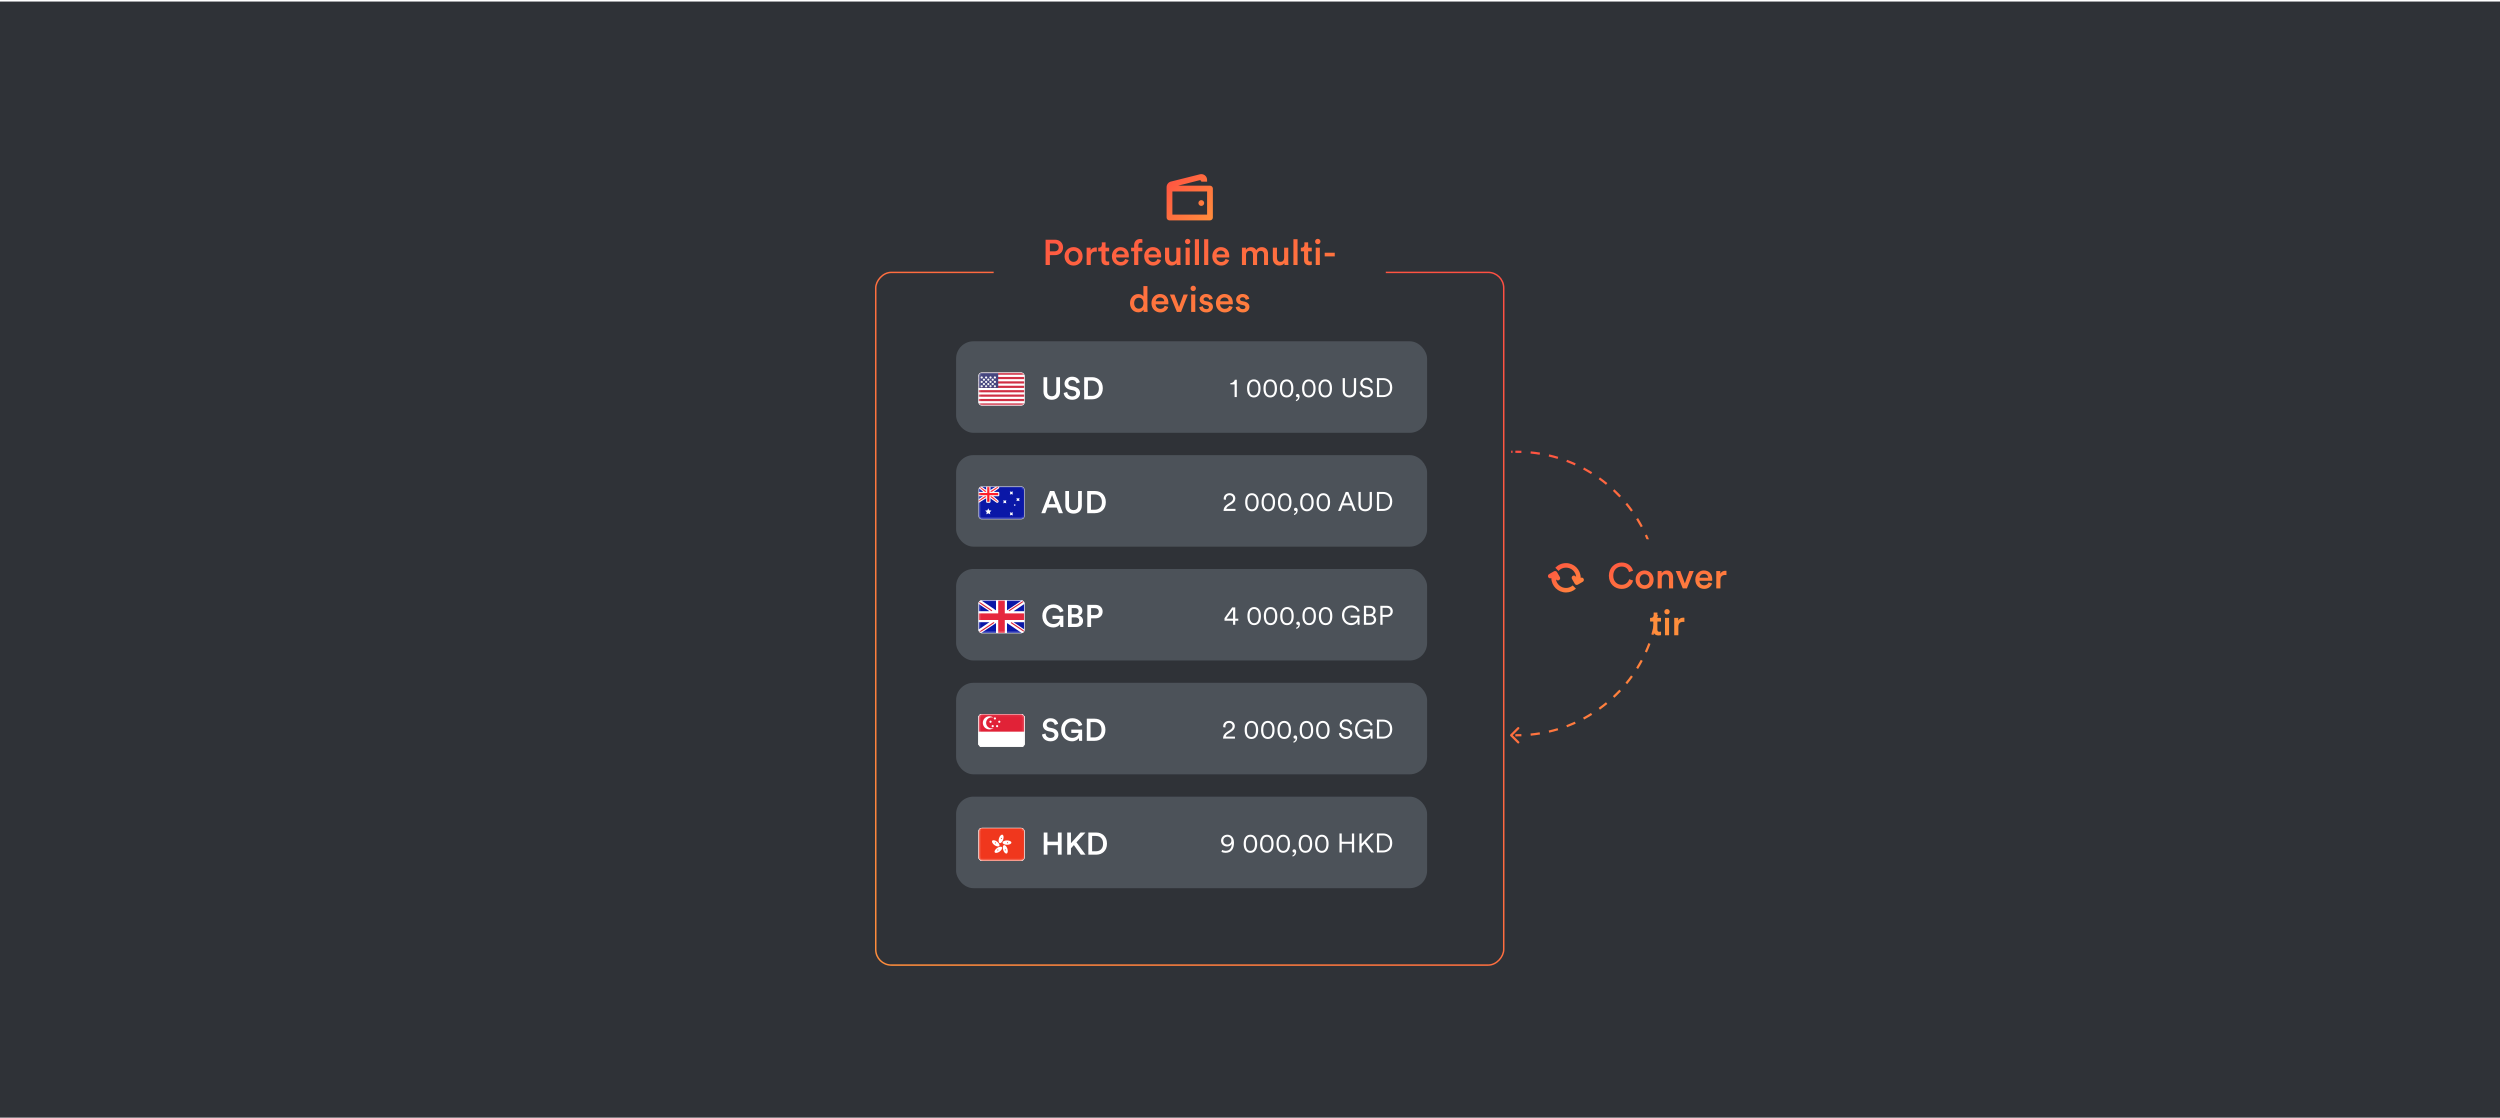 <svg width="1120" height="501" viewBox="0 0 1120 501" fill="none" xmlns="http://www.w3.org/2000/svg">
<rect width="1120" height="500" transform="translate(0 0.696)" fill="#2F3237"/>
<rect x="-0.332" y="0.332" width="281.337" height="310.337" rx="6.964" transform="matrix(-1 0 0 1 673.337 121.696)" stroke="url(#paint0_linear_1_20368)" stroke-width="0.663"/>
<path d="M676.646 329.046C676.451 329.241 676.451 329.558 676.646 329.753L679.828 332.935C680.024 333.13 680.34 333.13 680.536 332.935C680.731 332.74 680.731 332.423 680.536 332.228L677.707 329.399L680.536 326.571C680.731 326.376 680.731 326.059 680.536 325.864C680.34 325.669 680.024 325.669 679.828 325.864L676.646 329.046ZM677 202.399V202.899H677.625V202.399V201.899H677V202.399ZM678.875 202.399V202.899H679.5V202.399V201.899H678.875V202.399ZM679.5 202.399V202.899C680.191 202.899 680.88 202.911 681.566 202.933L681.582 202.433L681.598 201.933C680.902 201.911 680.202 201.899 679.5 201.899V202.399ZM685.726 202.701L685.678 203.199C687.055 203.332 688.418 203.511 689.768 203.732L689.848 203.238L689.929 202.745C688.559 202.52 687.173 202.339 685.775 202.203L685.726 202.701ZM693.926 204.045L693.813 204.532C695.157 204.845 696.485 205.2 697.794 205.597L697.939 205.118L698.084 204.64C696.754 204.236 695.405 203.875 694.039 203.558L693.926 204.045ZM701.875 206.454L701.698 206.922C702.989 207.407 704.259 207.934 705.507 208.501L705.714 208.046L705.921 207.59C704.652 207.015 703.362 206.479 702.051 205.986L701.875 206.454ZM709.439 209.886L709.203 210.327C710.417 210.977 711.607 211.666 712.772 212.392L713.036 211.967L713.301 211.543C712.117 210.806 710.908 210.106 709.675 209.445L709.439 209.886ZM716.49 214.279L716.198 214.686C717.316 215.488 718.406 216.326 719.467 217.198L719.785 216.811L720.102 216.425C719.024 215.539 717.917 214.688 716.781 213.873L716.49 214.279ZM722.908 219.553L722.566 219.918C723.569 220.858 724.542 221.83 725.482 222.833L725.847 222.491L726.212 222.149C725.257 221.13 724.269 220.143 723.25 219.188L722.908 219.553ZM728.588 225.615L728.202 225.932C729.074 226.994 729.912 228.084 730.714 229.201L731.12 228.91L731.526 228.618C730.711 227.483 729.86 226.375 728.974 225.297L728.588 225.615ZM733.432 232.363L733.008 232.628C733.733 233.792 734.422 234.983 735.073 236.197L735.513 235.96L735.954 235.724C735.293 234.491 734.594 233.282 733.856 232.099L733.432 232.363ZM737.354 239.686L736.898 239.892C737.465 241.141 737.992 242.411 738.478 243.701L738.946 243.525L739.414 243.349C738.92 242.038 738.385 240.747 737.809 239.479L737.354 239.686ZM740.281 247.46L739.803 247.605C740.2 248.915 740.555 250.242 740.867 251.587L741.354 251.474L741.841 251.36C741.524 249.995 741.163 248.646 740.76 247.315L740.281 247.46ZM742.161 255.551L741.668 255.632C741.889 256.981 742.067 258.345 742.201 259.721L742.699 259.673L743.196 259.625C743.06 258.226 742.879 256.841 742.654 255.47L742.161 255.551ZM742.967 263.817L742.467 263.833C742.489 264.519 742.5 265.208 742.5 265.899H743H743.5C743.5 265.197 743.489 264.498 743.466 263.801L742.967 263.817ZM743 265.899H742.5C742.5 266.591 742.489 267.28 742.467 267.966L742.967 267.982L743.466 267.998C743.489 267.301 743.5 266.602 743.5 265.899H743ZM742.699 272.126L742.201 272.078C742.067 273.454 741.889 274.818 741.668 276.167L742.161 276.248L742.654 276.329C742.879 274.958 743.06 273.573 743.196 272.174L742.699 272.126ZM741.354 280.325L740.867 280.212C740.555 281.556 740.2 282.884 739.803 284.194L740.281 284.339L740.76 284.484C741.163 283.153 741.524 281.804 741.841 280.439L741.354 280.325ZM738.946 288.274L738.478 288.098C737.992 289.388 737.465 290.658 736.898 291.907L737.354 292.113L737.809 292.32C738.385 291.052 738.92 289.761 739.414 288.45L738.946 288.274ZM735.513 295.838L735.073 295.602C734.422 296.816 733.733 298.007 733.008 299.171L733.432 299.436L733.856 299.7C734.594 298.517 735.293 297.308 735.954 296.075L735.513 295.838ZM731.12 302.889L730.714 302.598C729.912 303.715 729.074 304.805 728.202 305.867L728.588 306.184L728.974 306.501C729.86 305.423 730.711 304.316 731.526 303.181L731.12 302.889ZM725.847 309.308L725.482 308.966C724.542 309.969 723.569 310.941 722.566 311.881L722.908 312.246L723.25 312.611C724.269 311.656 725.257 310.668 726.212 309.649L725.847 309.308ZM719.785 314.988L719.467 314.601C718.406 315.473 717.316 316.311 716.198 317.113L716.49 317.519L716.781 317.926C717.917 317.111 719.024 316.26 720.102 315.374L719.785 314.988ZM713.036 319.831L712.772 319.407C711.607 320.133 710.417 320.822 709.203 321.472L709.439 321.913L709.675 322.354C710.908 321.693 712.117 320.993 713.301 320.256L713.036 319.831ZM705.714 323.753L705.507 323.298C704.259 323.864 702.989 324.392 701.698 324.877L701.875 325.345L702.051 325.813C703.362 325.32 704.652 324.784 705.921 324.209L705.714 323.753ZM697.939 326.681L697.794 326.202C696.485 326.599 695.157 326.954 693.813 327.267L693.926 327.754L694.039 328.241C695.405 327.923 696.754 327.562 698.084 327.159L697.939 326.681ZM689.848 328.56L689.768 328.067C688.418 328.288 687.055 328.466 685.678 328.6L685.727 329.098L685.775 329.596C687.173 329.46 688.559 329.279 689.929 329.054L689.848 328.56ZM681.582 329.366L681.566 328.866C680.88 328.888 680.191 328.899 679.5 328.899V329.399V329.899C680.202 329.899 680.902 329.888 681.598 329.866L681.582 329.366ZM679.5 329.399V328.899H678.875V329.399V329.899H679.5V329.399ZM677.625 329.399V328.899H677V329.399V329.899H677.625V329.399Z" fill="url(#paint1_linear_1_20368)"/>
<rect width="95" height="34" transform="translate(685.919 241.591)" fill="#2F3237"/>
<path d="M726.5 263.831C723.444 263.831 720.772 261.623 720.772 257.927C720.772 254.231 723.54 252.007 726.484 252.007C729.364 252.007 731.076 253.703 731.588 255.687L729.78 256.295C729.444 254.919 728.388 253.815 726.484 253.815C724.612 253.815 722.74 255.175 722.74 257.927C722.74 260.583 724.564 261.991 726.5 261.991C728.404 261.991 729.492 260.775 729.876 259.495L731.636 260.071C731.124 261.991 729.396 263.831 726.5 263.831ZM736.771 262.167C737.923 262.167 738.947 261.319 738.947 259.687C738.947 258.071 737.923 257.239 736.771 257.239C735.635 257.239 734.595 258.071 734.595 259.687C734.595 261.303 735.635 262.167 736.771 262.167ZM736.771 255.559C739.107 255.559 740.819 257.303 740.819 259.687C740.819 262.087 739.107 263.831 736.771 263.831C734.451 263.831 732.739 262.087 732.739 259.687C732.739 257.303 734.451 255.559 736.771 255.559ZM744.482 259.095V263.591H742.626V255.799H744.434V256.839C744.946 255.943 745.874 255.575 746.738 255.575C748.642 255.575 749.554 256.951 749.554 258.663V263.591H747.698V258.983C747.698 258.023 747.266 257.255 746.098 257.255C745.042 257.255 744.482 258.071 744.482 259.095ZM758.794 255.799L755.738 263.591H753.882L750.714 255.799H752.762L754.826 261.367L756.842 255.799H758.794ZM761.393 258.839H765.217C765.185 257.927 764.577 257.111 763.297 257.111C762.129 257.111 761.457 258.007 761.393 258.839ZM765.425 260.871L766.993 261.367C766.577 262.727 765.345 263.831 763.473 263.831C761.361 263.831 759.489 262.295 759.489 259.655C759.489 257.191 761.313 255.559 763.281 255.559C765.681 255.559 767.089 257.143 767.089 259.607C767.089 259.911 767.057 260.167 767.041 260.199H761.345C761.393 261.383 762.321 262.231 763.473 262.231C764.593 262.231 765.169 261.639 765.425 260.871ZM773.452 255.751V257.639C773.244 257.607 773.036 257.591 772.844 257.591C771.404 257.591 770.748 258.423 770.748 259.879V263.591H768.892V255.799H770.7V257.047C771.068 256.199 771.932 255.703 772.956 255.703C773.18 255.703 773.372 255.735 773.452 255.751ZM742.512 274.415V276.799H744.128V278.447H742.512V282.063C742.512 282.751 742.816 283.039 743.504 283.039C743.76 283.039 744.064 282.991 744.144 282.975V284.511C744.032 284.559 743.68 284.687 743.008 284.687C741.568 284.687 740.672 283.823 740.672 282.367V278.447H739.232V276.799H739.632C740.464 276.799 740.832 276.271 740.832 275.583V274.415H742.512ZM747.747 284.591H745.907V276.799H747.747V284.591ZM745.619 274.063C745.619 273.391 746.163 272.847 746.819 272.847C747.491 272.847 748.035 273.391 748.035 274.063C748.035 274.735 747.491 275.263 746.819 275.263C746.163 275.263 745.619 274.735 745.619 274.063ZM754.608 276.751V278.639C754.4 278.607 754.192 278.591 754 278.591C752.56 278.591 751.904 279.423 751.904 280.879V284.591H750.048V276.799H751.856V278.047C752.224 277.199 753.088 276.703 754.112 276.703C754.336 276.703 754.528 276.735 754.608 276.751Z" fill="url(#paint2_linear_1_20368)"/>
<path fill-rule="evenodd" clip-rule="evenodd" d="M708.151 258.854C708.62 258.639 709.184 258.813 709.447 259.269C709.727 259.753 709.561 260.372 709.077 260.651L706.886 261.916C706.401 262.196 705.782 262.03 705.503 261.546L704.238 259.355C703.958 258.87 704.124 258.251 704.608 257.972C705.092 257.692 705.711 257.858 705.991 258.342L706.117 258.562C705.969 256.18 703.991 254.294 701.571 254.294C700.238 254.294 699.039 254.866 698.206 255.779L696.773 254.347C697.974 253.068 699.679 252.269 701.571 252.269C705.205 252.269 708.151 255.215 708.151 258.848C708.151 258.85 708.151 258.852 708.151 258.854ZM694.993 258.965L694.993 258.966C694.508 259.245 693.889 259.08 693.61 258.595C693.33 258.111 693.496 257.492 693.98 257.213L696.172 255.948C696.656 255.668 697.275 255.834 697.554 256.318L698.82 258.509C699.099 258.994 698.933 259.613 698.449 259.892C697.965 260.172 697.346 260.006 697.067 259.522L697.066 259.521C697.391 261.717 699.284 263.403 701.571 263.403C702.723 263.403 703.774 262.976 704.576 262.272L706.009 263.705C704.839 264.775 703.282 265.427 701.571 265.427C697.977 265.427 695.056 262.545 694.993 258.965Z" fill="url(#paint3_linear_1_20368)"/>
<rect x="428.335" y="152.899" width="211" height="41" rx="7.764" fill="#4C5259"/>
<g clip-path="url(#clip0_1_20368)">
<rect x="438.335" y="166.899" width="20.672" height="14.765" rx="1.477" fill="white"/>
<rect x="438.335" y="166.899" width="20.672" height="14.765" rx="1.477" fill="white"/>
<mask id="mask0_1_20368" style="mask-type:luminance" maskUnits="userSpaceOnUse" x="438" y="166" width="22" height="16">
<rect x="438.335" y="166.899" width="20.672" height="14.765" rx="1.477" fill="white"/>
</mask>
<g mask="url(#mask0_1_20368)">
<path d="M459.006 181.665H438.335V180.681H459.006V181.665ZM459.006 179.696H438.335V178.712H459.006V179.696ZM459.006 177.728H438.335V176.743H459.006V177.728ZM459.006 175.759H438.335V174.774H459.006V175.759ZM459.006 173.79H438.335V172.806H459.006V173.79ZM459.006 171.821H438.335V170.837H459.006V171.821ZM459.006 169.853H438.335V168.868H459.006V169.853ZM459.006 167.884H438.335V166.899H459.006V167.884Z" fill="#D02F44"/>
<rect x="438.335" y="166.899" width="8.859" height="6.891" fill="#46467F"/>
<g filter="url(#filter0_d_1_20368)">
<path d="M439.811 171.821C440.083 171.821 440.303 172.042 440.303 172.314C440.303 172.585 440.083 172.806 439.811 172.806C439.539 172.806 439.319 172.585 439.319 172.314C439.319 172.042 439.539 171.821 439.811 171.821ZM441.78 171.821C442.052 171.821 442.272 172.042 442.272 172.314C442.272 172.585 442.052 172.806 441.78 172.806C441.508 172.806 441.288 172.585 441.288 172.314C441.288 172.042 441.508 171.821 441.78 171.821ZM443.749 171.821C444.02 171.821 444.241 172.042 444.241 172.314C444.241 172.585 444.02 172.806 443.749 172.806C443.477 172.806 443.257 172.585 443.256 172.314C443.256 172.042 443.477 171.821 443.749 171.821ZM445.717 171.821C445.989 171.821 446.21 172.042 446.21 172.314C446.21 172.585 445.989 172.806 445.717 172.806C445.446 172.806 445.225 172.585 445.225 172.314C445.225 172.042 445.446 171.821 445.717 171.821ZM440.796 170.837C441.067 170.837 441.288 171.057 441.288 171.329C441.288 171.601 441.067 171.821 440.796 171.821C440.524 171.821 440.303 171.601 440.303 171.329C440.303 171.057 440.524 170.837 440.796 170.837ZM442.764 170.837C443.036 170.837 443.256 171.057 443.256 171.329C443.256 171.601 443.036 171.821 442.764 171.821C442.492 171.821 442.272 171.601 442.272 171.329C442.272 171.057 442.492 170.837 442.764 170.837ZM444.733 170.837C445.005 170.837 445.225 171.057 445.225 171.329C445.225 171.601 445.005 171.821 444.733 171.821C444.461 171.821 444.241 171.601 444.241 171.329C444.241 171.057 444.461 170.837 444.733 170.837ZM439.811 169.853C440.083 169.853 440.303 170.073 440.303 170.345C440.303 170.617 440.083 170.837 439.811 170.837C439.539 170.837 439.319 170.617 439.319 170.345C439.319 170.073 439.539 169.853 439.811 169.853ZM441.78 169.853C442.052 169.853 442.272 170.073 442.272 170.345C442.272 170.617 442.052 170.837 441.78 170.837C441.508 170.837 441.288 170.617 441.288 170.345C441.288 170.073 441.508 169.853 441.78 169.853ZM443.749 169.853C444.02 169.853 444.241 170.073 444.241 170.345C444.241 170.617 444.02 170.837 443.749 170.837C443.477 170.837 443.257 170.617 443.256 170.345C443.256 170.073 443.477 169.853 443.749 169.853ZM445.717 169.853C445.989 169.853 446.21 170.073 446.21 170.345C446.21 170.617 445.989 170.837 445.717 170.837C445.446 170.837 445.225 170.617 445.225 170.345C445.225 170.073 445.446 169.853 445.717 169.853ZM440.796 168.868C441.067 168.868 441.288 169.089 441.288 169.36C441.288 169.632 441.067 169.853 440.796 169.853C440.524 169.853 440.303 169.632 440.303 169.36C440.303 169.089 440.524 168.868 440.796 168.868ZM442.764 168.868C443.036 168.868 443.256 169.089 443.256 169.36C443.256 169.632 443.036 169.853 442.764 169.853C442.492 169.853 442.272 169.632 442.272 169.36C442.272 169.089 442.492 168.868 442.764 168.868ZM444.733 168.868C445.005 168.868 445.225 169.089 445.225 169.36C445.225 169.632 445.005 169.853 444.733 169.853C444.461 169.853 444.241 169.632 444.241 169.36C444.241 169.089 444.461 168.868 444.733 168.868ZM439.811 167.884C440.083 167.884 440.303 168.104 440.303 168.376C440.303 168.648 440.083 168.868 439.811 168.868C439.539 168.868 439.319 168.648 439.319 168.376C439.319 168.104 439.539 167.884 439.811 167.884ZM441.78 167.884C442.052 167.884 442.272 168.104 442.272 168.376C442.272 168.648 442.052 168.868 441.78 168.868C441.508 168.868 441.288 168.648 441.288 168.376C441.288 168.104 441.508 167.884 441.78 167.884ZM443.749 167.884C444.02 167.884 444.241 168.104 444.241 168.376C444.241 168.648 444.02 168.868 443.749 168.868C443.477 168.868 443.256 168.648 443.256 168.376C443.256 168.104 443.477 167.884 443.749 167.884ZM445.717 167.884C445.989 167.884 446.21 168.104 446.21 168.376C446.21 168.648 445.989 168.868 445.717 168.868C445.446 168.868 445.225 168.648 445.225 168.376C445.225 168.104 445.446 167.884 445.717 167.884Z" fill="url(#paint4_linear_1_20368)"/>
</g>
</g>
</g>
<path d="M471.179 179.109C469.107 179.109 467.483 177.835 467.483 175.441V168.973H469.149V175.343C469.149 176.743 469.919 177.513 471.179 177.513C472.453 177.513 473.209 176.743 473.209 175.343V168.973H474.889V175.441C474.889 177.835 473.265 179.109 471.179 179.109ZM483.756 171.297L482.244 171.773C482.146 171.157 481.628 170.247 480.298 170.247C479.29 170.247 478.59 170.919 478.59 171.675C478.59 172.305 478.982 172.781 479.752 172.949L481.18 173.243C482.93 173.593 483.868 174.699 483.868 176.099C483.868 177.639 482.622 179.109 480.354 179.109C477.834 179.109 476.672 177.485 476.518 176.057L478.086 175.609C478.184 176.645 478.926 177.597 480.354 177.597C481.544 177.597 482.16 176.995 482.16 176.225C482.16 175.581 481.684 175.063 480.83 174.881L479.43 174.587C477.918 174.279 476.91 173.285 476.91 171.801C476.91 170.135 478.436 168.763 480.284 168.763C482.622 168.763 483.532 170.191 483.756 171.297ZM487.39 177.359H489.154C490.876 177.359 492.304 176.253 492.304 173.957C492.304 171.633 490.89 170.513 489.168 170.513H487.39V177.359ZM489.21 178.899H485.71V168.973H489.224C491.926 168.973 494.054 170.765 494.054 173.957C494.054 177.135 491.898 178.899 489.21 178.899Z" fill="white"/>
<path d="M554.085 177.899H553.101V172.223H551.193V171.647C552.273 171.599 553.005 170.963 553.197 170.123H554.085V177.899ZM561.714 177.179C562.29 177.179 562.71 176.963 563.022 176.627C563.538 176.087 563.754 175.187 563.754 174.011C563.754 172.835 563.538 171.935 563.022 171.395C562.71 171.059 562.29 170.843 561.714 170.843C561.138 170.843 560.718 171.059 560.406 171.395C559.89 171.935 559.674 172.835 559.674 174.011C559.674 175.187 559.89 176.087 560.406 176.627C560.718 176.963 561.138 177.179 561.714 177.179ZM561.714 178.067C560.658 178.067 559.902 177.599 559.41 176.879C558.87 176.099 558.69 175.067 558.69 174.011C558.69 172.955 558.87 171.923 559.41 171.143C559.902 170.423 560.658 169.955 561.714 169.955C562.77 169.955 563.526 170.423 564.018 171.143C564.558 171.923 564.738 172.955 564.738 174.011C564.738 175.067 564.558 176.099 564.018 176.879C563.526 177.599 562.77 178.067 561.714 178.067ZM569.061 177.179C569.637 177.179 570.057 176.963 570.369 176.627C570.885 176.087 571.101 175.187 571.101 174.011C571.101 172.835 570.885 171.935 570.369 171.395C570.057 171.059 569.637 170.843 569.061 170.843C568.485 170.843 568.065 171.059 567.753 171.395C567.237 171.935 567.021 172.835 567.021 174.011C567.021 175.187 567.237 176.087 567.753 176.627C568.065 176.963 568.485 177.179 569.061 177.179ZM569.061 178.067C568.005 178.067 567.249 177.599 566.757 176.879C566.217 176.099 566.037 175.067 566.037 174.011C566.037 172.955 566.217 171.923 566.757 171.143C567.249 170.423 568.005 169.955 569.061 169.955C570.117 169.955 570.873 170.423 571.365 171.143C571.905 171.923 572.085 172.955 572.085 174.011C572.085 175.067 571.905 176.099 571.365 176.879C570.873 177.599 570.117 178.067 569.061 178.067ZM576.409 177.179C576.985 177.179 577.405 176.963 577.717 176.627C578.233 176.087 578.449 175.187 578.449 174.011C578.449 172.835 578.233 171.935 577.717 171.395C577.405 171.059 576.985 170.843 576.409 170.843C575.833 170.843 575.413 171.059 575.101 171.395C574.585 171.935 574.369 172.835 574.369 174.011C574.369 175.187 574.585 176.087 575.101 176.627C575.413 176.963 575.833 177.179 576.409 177.179ZM576.409 178.067C575.353 178.067 574.597 177.599 574.105 176.879C573.565 176.099 573.385 175.067 573.385 174.011C573.385 172.955 573.565 171.923 574.105 171.143C574.597 170.423 575.353 169.955 576.409 169.955C577.465 169.955 578.221 170.423 578.713 171.143C579.253 171.923 579.433 172.955 579.433 174.011C579.433 175.067 579.253 176.099 578.713 176.879C578.221 177.599 577.465 178.067 576.409 178.067ZM580.57 177.215C580.57 176.807 580.894 176.471 581.35 176.471C581.806 176.471 582.214 176.831 582.214 177.515C582.214 178.943 581.302 179.615 580.57 179.747V179.183C581.158 179.051 581.53 178.451 581.53 177.887C581.494 177.911 581.398 177.947 581.278 177.947C580.882 177.947 580.57 177.671 580.57 177.215ZM586.358 177.179C586.934 177.179 587.354 176.963 587.666 176.627C588.182 176.087 588.398 175.187 588.398 174.011C588.398 172.835 588.182 171.935 587.666 171.395C587.354 171.059 586.934 170.843 586.358 170.843C585.782 170.843 585.362 171.059 585.05 171.395C584.534 171.935 584.318 172.835 584.318 174.011C584.318 175.187 584.534 176.087 585.05 176.627C585.362 176.963 585.782 177.179 586.358 177.179ZM586.358 178.067C585.302 178.067 584.546 177.599 584.054 176.879C583.514 176.099 583.334 175.067 583.334 174.011C583.334 172.955 583.514 171.923 584.054 171.143C584.546 170.423 585.302 169.955 586.358 169.955C587.414 169.955 588.17 170.423 588.662 171.143C589.202 171.923 589.382 172.955 589.382 174.011C589.382 175.067 589.202 176.099 588.662 176.879C588.17 177.599 587.414 178.067 586.358 178.067ZM593.706 177.179C594.282 177.179 594.702 176.963 595.014 176.627C595.53 176.087 595.746 175.187 595.746 174.011C595.746 172.835 595.53 171.935 595.014 171.395C594.702 171.059 594.282 170.843 593.706 170.843C593.13 170.843 592.71 171.059 592.398 171.395C591.882 171.935 591.666 172.835 591.666 174.011C591.666 175.187 591.882 176.087 592.398 176.627C592.71 176.963 593.13 177.179 593.706 177.179ZM593.706 178.067C592.65 178.067 591.894 177.599 591.402 176.879C590.862 176.099 590.682 175.067 590.682 174.011C590.682 172.955 590.862 171.923 591.402 171.143C591.894 170.423 592.65 169.955 593.706 169.955C594.762 169.955 595.518 170.423 596.01 171.143C596.55 171.923 596.73 172.955 596.73 174.011C596.73 175.067 596.55 176.099 596.01 176.879C595.518 177.599 594.762 178.067 593.706 178.067ZM604.532 178.067C602.804 178.067 601.52 176.999 601.52 175.019V169.391H602.528V174.995C602.528 176.363 603.248 177.143 604.532 177.143C605.816 177.143 606.536 176.363 606.536 174.995V169.391H607.544V175.019C607.544 176.999 606.26 178.067 604.532 178.067ZM615.016 171.323L614.116 171.647C613.984 170.927 613.42 170.135 612.196 170.123C611.212 170.123 610.432 170.771 610.432 171.635C610.432 172.319 610.876 172.811 611.656 172.979L612.904 173.255C614.272 173.555 615.088 174.407 615.088 175.607C615.088 176.915 613.972 178.067 612.196 178.067C610.228 178.067 609.232 176.783 609.076 175.535L610.024 175.235C610.12 176.243 610.852 177.155 612.196 177.155C613.42 177.155 614.08 176.507 614.08 175.691C614.08 174.995 613.6 174.455 612.7 174.251L611.452 173.975C610.276 173.711 609.424 172.943 609.424 171.695C609.424 170.363 610.648 169.223 612.184 169.223C614.02 169.223 614.8 170.339 615.016 171.323ZM617.87 177.011H619.658C621.314 177.011 622.718 175.895 622.718 173.663C622.718 171.419 621.338 170.279 619.682 170.279H617.87V177.011ZM619.658 177.899H616.862V169.391H619.682C621.842 169.391 623.726 170.867 623.726 173.663C623.726 176.447 621.818 177.899 619.658 177.899Z" fill="white"/>
<g clip-path="url(#clip1_1_20368)">
<rect x="428.335" y="203.899" width="211" height="41" rx="7.764" fill="#4C5259"/>
<g clip-path="url(#clip2_1_20368)">
<rect x="438.335" y="217.899" width="20.672" height="14.765" rx="1.477" fill="white"/>
<mask id="mask1_1_20368" style="mask-type:luminance" maskUnits="userSpaceOnUse" x="438" y="217" width="22" height="16">
<rect x="438.335" y="217.899" width="20.672" height="14.765" rx="1.477" fill="white"/>
</mask>
<g mask="url(#mask1_1_20368)">
<rect x="438.335" y="217.899" width="20.672" height="14.765" fill="#0A17A7"/>
<path d="M447.44 218.265C447.44 218.384 447.397 218.498 447.321 218.586L447.234 218.665L443.995 220.979V221.724L447.02 224.316L447.069 224.365C447.286 224.621 447.109 225.036 446.754 225.036C446.69 225.036 446.627 225.021 446.571 224.992L446.516 224.96L443.177 222.575H442.342L438.465 224.999L438.089 225.234V224.171L438.192 224.098L441.534 221.71V220.965L438.174 218.086L437.67 217.653H438.906L438.969 217.699L442.35 220.114H443.185L447.063 217.69L447.44 217.455V218.265Z" fill="#FF2E3B" stroke="white" stroke-width="0.492"/>
<path fill-rule="evenodd" clip-rule="evenodd" d="M438.335 220.36V222.329H441.78V224.79C441.78 225.062 442 225.282 442.272 225.282H443.256C443.528 225.282 443.749 225.062 443.749 224.79V222.329H447.194C447.466 222.329 447.686 222.109 447.686 221.837V220.853C447.686 220.581 447.466 220.36 447.194 220.36H443.749V217.899H441.78V220.36H438.335Z" fill="url(#paint5_linear_1_20368)"/>
<path fill-rule="evenodd" clip-rule="evenodd" d="M438.335 220.853H442.272V220.36V217.899H443.256V220.36V220.853H447.194V221.837H443.256V222.329V224.79H442.272V222.329V221.837H438.335V220.853Z" fill="url(#paint6_linear_1_20368)"/>
<path fill-rule="evenodd" clip-rule="evenodd" d="M442.764 229.958L441.896 230.414L442.062 229.448L441.36 228.763L442.33 228.622L442.764 227.743L443.198 228.622L444.169 228.763L443.466 229.448L443.632 230.414L442.764 229.958Z" fill="white"/>
<path fill-rule="evenodd" clip-rule="evenodd" d="M453.1 230.696L452.404 230.9L452.608 230.204L452.404 229.508L453.1 229.712L453.796 229.508L453.592 230.204L453.796 230.9L453.1 230.696Z" fill="white"/>
<path fill-rule="evenodd" clip-rule="evenodd" d="M453.1 221.345L452.404 221.549L452.608 220.853L452.404 220.156L453.1 220.36L453.796 220.156L453.592 220.853L453.796 221.549L453.1 221.345Z" fill="white"/>
<path fill-rule="evenodd" clip-rule="evenodd" d="M456.053 224.298L455.357 224.502L455.561 223.806L455.357 223.11L456.053 223.313L456.749 223.11L456.545 223.806L456.749 224.502L456.053 224.298Z" fill="white"/>
<path fill-rule="evenodd" clip-rule="evenodd" d="M450.147 225.282L449.451 225.486L449.655 224.79L449.451 224.094L450.147 224.298L450.843 224.094L450.639 224.79L450.843 225.486L450.147 225.282Z" fill="white"/>
<path fill-rule="evenodd" clip-rule="evenodd" d="M454.576 226.513L454.228 226.615L454.33 226.267L454.228 225.919L454.576 226.02L454.924 225.919L454.823 226.267L454.924 226.615L454.576 226.513Z" fill="white"/>
</g>
</g>
<path d="M474.357 229.899L473.419 227.407H469.219L468.295 229.899H466.517L470.381 219.973H472.327L476.191 229.899H474.357ZM471.319 221.793L469.807 225.853H472.831L471.319 221.793ZM480.954 230.109C478.882 230.109 477.258 228.835 477.258 226.441V219.973H478.924V226.343C478.924 227.743 479.694 228.513 480.954 228.513C482.228 228.513 482.984 227.743 482.984 226.343V219.973H484.664V226.441C484.664 228.835 483.04 230.109 480.954 230.109ZM488.743 228.359H490.507C492.229 228.359 493.657 227.253 493.657 224.957C493.657 222.633 492.243 221.513 490.521 221.513H488.743V228.359ZM490.563 229.899H487.063V219.973H490.577C493.279 219.973 495.407 221.765 495.407 224.957C495.407 228.135 493.251 229.899 490.563 229.899Z" fill="white"/>
<path d="M549.233 223.907L548.249 223.787C548.225 223.679 548.213 223.547 548.213 223.439C548.213 222.107 549.185 220.955 550.853 220.955C552.461 220.955 553.421 222.023 553.421 223.307C553.421 224.327 552.845 225.131 551.957 225.695L550.361 226.715C549.893 227.015 549.461 227.423 549.365 227.987H553.493V228.899H548.141C548.165 227.699 548.645 226.739 549.893 225.935L551.285 225.035C552.041 224.555 552.413 224.003 552.413 223.319C552.413 222.551 551.861 221.843 550.829 221.843C549.773 221.843 549.197 222.575 549.197 223.535C549.197 223.667 549.209 223.811 549.233 223.907ZM560.858 228.179C561.434 228.179 561.854 227.963 562.166 227.627C562.682 227.087 562.898 226.187 562.898 225.011C562.898 223.835 562.682 222.935 562.166 222.395C561.854 222.059 561.434 221.843 560.858 221.843C560.282 221.843 559.862 222.059 559.55 222.395C559.034 222.935 558.818 223.835 558.818 225.011C558.818 226.187 559.034 227.087 559.55 227.627C559.862 227.963 560.282 228.179 560.858 228.179ZM560.858 229.067C559.802 229.067 559.046 228.599 558.554 227.879C558.014 227.099 557.834 226.067 557.834 225.011C557.834 223.955 558.014 222.923 558.554 222.143C559.046 221.423 559.802 220.955 560.858 220.955C561.914 220.955 562.67 221.423 563.162 222.143C563.702 222.923 563.882 223.955 563.882 225.011C563.882 226.067 563.702 227.099 563.162 227.879C562.67 228.599 561.914 229.067 560.858 229.067ZM568.206 228.179C568.782 228.179 569.202 227.963 569.514 227.627C570.03 227.087 570.246 226.187 570.246 225.011C570.246 223.835 570.03 222.935 569.514 222.395C569.202 222.059 568.782 221.843 568.206 221.843C567.63 221.843 567.21 222.059 566.898 222.395C566.382 222.935 566.166 223.835 566.166 225.011C566.166 226.187 566.382 227.087 566.898 227.627C567.21 227.963 567.63 228.179 568.206 228.179ZM568.206 229.067C567.15 229.067 566.394 228.599 565.902 227.879C565.362 227.099 565.182 226.067 565.182 225.011C565.182 223.955 565.362 222.923 565.902 222.143C566.394 221.423 567.15 220.955 568.206 220.955C569.262 220.955 570.018 221.423 570.51 222.143C571.05 222.923 571.23 223.955 571.23 225.011C571.23 226.067 571.05 227.099 570.51 227.879C570.018 228.599 569.262 229.067 568.206 229.067ZM575.553 228.179C576.129 228.179 576.549 227.963 576.861 227.627C577.377 227.087 577.593 226.187 577.593 225.011C577.593 223.835 577.377 222.935 576.861 222.395C576.549 222.059 576.129 221.843 575.553 221.843C574.977 221.843 574.557 222.059 574.245 222.395C573.729 222.935 573.513 223.835 573.513 225.011C573.513 226.187 573.729 227.087 574.245 227.627C574.557 227.963 574.977 228.179 575.553 228.179ZM575.553 229.067C574.497 229.067 573.741 228.599 573.249 227.879C572.709 227.099 572.529 226.067 572.529 225.011C572.529 223.955 572.709 222.923 573.249 222.143C573.741 221.423 574.497 220.955 575.553 220.955C576.609 220.955 577.365 221.423 577.857 222.143C578.397 222.923 578.577 223.955 578.577 225.011C578.577 226.067 578.397 227.099 577.857 227.879C577.365 228.599 576.609 229.067 575.553 229.067ZM579.715 228.215C579.715 227.807 580.039 227.471 580.495 227.471C580.951 227.471 581.359 227.831 581.359 228.515C581.359 229.943 580.447 230.615 579.715 230.747V230.183C580.303 230.051 580.675 229.451 580.675 228.887C580.639 228.911 580.543 228.947 580.423 228.947C580.027 228.947 579.715 228.671 579.715 228.215ZM585.503 228.179C586.079 228.179 586.499 227.963 586.811 227.627C587.327 227.087 587.543 226.187 587.543 225.011C587.543 223.835 587.327 222.935 586.811 222.395C586.499 222.059 586.079 221.843 585.503 221.843C584.927 221.843 584.507 222.059 584.195 222.395C583.679 222.935 583.463 223.835 583.463 225.011C583.463 226.187 583.679 227.087 584.195 227.627C584.507 227.963 584.927 228.179 585.503 228.179ZM585.503 229.067C584.447 229.067 583.691 228.599 583.199 227.879C582.659 227.099 582.479 226.067 582.479 225.011C582.479 223.955 582.659 222.923 583.199 222.143C583.691 221.423 584.447 220.955 585.503 220.955C586.559 220.955 587.315 221.423 587.807 222.143C588.347 222.923 588.527 223.955 588.527 225.011C588.527 226.067 588.347 227.099 587.807 227.879C587.315 228.599 586.559 229.067 585.503 229.067ZM592.85 228.179C593.426 228.179 593.846 227.963 594.158 227.627C594.674 227.087 594.89 226.187 594.89 225.011C594.89 223.835 594.674 222.935 594.158 222.395C593.846 222.059 593.426 221.843 592.85 221.843C592.274 221.843 591.854 222.059 591.542 222.395C591.026 222.935 590.81 223.835 590.81 225.011C590.81 226.187 591.026 227.087 591.542 227.627C591.854 227.963 592.274 228.179 592.85 228.179ZM592.85 229.067C591.794 229.067 591.038 228.599 590.546 227.879C590.006 227.099 589.826 226.067 589.826 225.011C589.826 223.955 590.006 222.923 590.546 222.143C591.038 221.423 591.794 220.955 592.85 220.955C593.906 220.955 594.662 221.423 595.154 222.143C595.694 222.923 595.874 223.955 595.874 225.011C595.874 226.067 595.694 227.099 595.154 227.879C594.662 228.599 593.906 229.067 592.85 229.067ZM606.385 228.899L605.413 226.415H601.513L600.565 228.899H599.473L602.881 220.391H604.057L607.477 228.899H606.385ZM603.457 221.423L601.873 225.491H605.053L603.457 221.423ZM611.598 229.067C609.87 229.067 608.586 227.999 608.586 226.019V220.391H609.594V225.995C609.594 227.363 610.314 228.143 611.598 228.143C612.882 228.143 613.602 227.363 613.602 225.995V220.391H614.61V226.019C614.61 227.999 613.326 229.067 611.598 229.067ZM617.87 228.011H619.658C621.314 228.011 622.718 226.895 622.718 224.663C622.718 222.419 621.338 221.279 619.682 221.279H617.87V228.011ZM619.658 228.899H616.862V220.391H619.682C621.842 220.391 623.726 221.867 623.726 224.663C623.726 227.447 621.818 228.899 619.658 228.899Z" fill="white"/>
</g>
<g clip-path="url(#clip3_1_20368)">
<rect x="428.335" y="254.899" width="211" height="41" rx="7.764" fill="#4C5259"/>
<g clip-path="url(#clip4_1_20368)">
<rect x="438.335" y="268.899" width="20.672" height="14.765" rx="1.477" fill="white"/>
<rect x="438.335" y="268.899" width="20.672" height="14.765" rx="1.477" fill="white"/>
<mask id="mask2_1_20368" style="mask-type:luminance" maskUnits="userSpaceOnUse" x="438" y="268" width="22" height="16">
<rect x="438.335" y="268.899" width="20.672" height="14.765" rx="1.477" fill="white"/>
</mask>
<g mask="url(#mask2_1_20368)">
<rect x="438.335" y="268.899" width="20.672" height="14.765" fill="#0A17A7"/>
<path d="M461.053 269.116L454.078 273.822H459.006V278.743H454.079L461.053 283.448L459.953 285.079L451.132 279.129V284.65H446.21V279.128L437.387 285.079L436.287 283.448L443.261 278.743H438.335V273.822H443.262L436.287 269.116L437.387 267.485L446.21 273.435V267.915H451.132V273.434L459.953 267.485L461.053 269.116Z" fill="white"/>
<path d="M452.117 273.574L461.467 267.423" stroke="#DB1F35" stroke-width="0.492" stroke-linecap="round"/>
<path d="M453.109 279.012L461.492 284.662" stroke="#DB1F35" stroke-width="0.492" stroke-linecap="round"/>
<path d="M444.245 273.558L435.501 267.666" stroke="#DB1F35" stroke-width="0.492" stroke-linecap="round"/>
<path d="M445.193 278.944L435.501 285.371" stroke="#DB1F35" stroke-width="0.492" stroke-linecap="round"/>
<path fill-rule="evenodd" clip-rule="evenodd" d="M438.335 277.759H447.194V283.665H450.147V277.759H459.006V274.806H450.147V268.899H447.194V274.806H438.335V277.759Z" fill="#E6273E"/>
</g>
</g>
<path d="M476.373 280.899H475.015L474.889 279.639C474.455 280.367 473.433 281.109 471.851 281.109C469.261 281.109 466.965 279.205 466.965 275.929C466.965 272.667 469.387 270.763 471.963 270.763C474.371 270.763 475.911 272.149 476.443 273.787L474.861 274.389C474.525 273.269 473.545 272.317 471.963 272.317C470.353 272.317 468.673 273.465 468.673 275.929C468.673 278.351 470.241 279.569 471.949 279.569C473.951 279.569 474.707 278.197 474.791 277.343H471.515V275.873H476.373V280.899ZM478.463 270.973H481.879C483.783 270.973 484.903 272.093 484.903 273.647C484.903 274.697 484.287 275.481 483.433 275.789C484.483 276.069 485.211 276.979 485.211 278.155C485.211 279.751 483.979 280.899 482.131 280.899H478.463V270.973ZM480.129 275.173H481.655C482.635 275.173 483.223 274.613 483.223 273.787C483.223 272.947 482.635 272.401 481.613 272.401H480.129V275.173ZM480.129 279.471H481.837C482.845 279.471 483.503 278.925 483.503 278.043C483.503 277.189 482.929 276.587 481.893 276.587H480.129V279.471ZM488.811 275.537H490.561C491.625 275.537 492.269 274.949 492.269 274.011C492.269 273.059 491.625 272.457 490.561 272.457H488.811V275.537ZM490.813 277.021H488.811V280.899H487.131V270.973H490.813C492.717 270.973 493.977 272.261 493.977 273.997C493.977 275.747 492.717 277.021 490.813 277.021Z" fill="white"/>
<path d="M548.582 278.087V276.935L552.014 272.123H553.394V277.175H554.75V278.087H553.394V279.899H552.41V278.087H548.582ZM552.41 277.175V273.095L549.506 277.175H552.41ZM561.866 279.179C562.442 279.179 562.862 278.963 563.174 278.627C563.69 278.087 563.906 277.187 563.906 276.011C563.906 274.835 563.69 273.935 563.174 273.395C562.862 273.059 562.442 272.843 561.866 272.843C561.29 272.843 560.87 273.059 560.558 273.395C560.042 273.935 559.826 274.835 559.826 276.011C559.826 277.187 560.042 278.087 560.558 278.627C560.87 278.963 561.29 279.179 561.866 279.179ZM561.866 280.067C560.81 280.067 560.054 279.599 559.562 278.879C559.022 278.099 558.842 277.067 558.842 276.011C558.842 274.955 559.022 273.923 559.562 273.143C560.054 272.423 560.81 271.955 561.866 271.955C562.922 271.955 563.678 272.423 564.17 273.143C564.71 273.923 564.89 274.955 564.89 276.011C564.89 277.067 564.71 278.099 564.17 278.879C563.678 279.599 562.922 280.067 561.866 280.067ZM569.214 279.179C569.79 279.179 570.21 278.963 570.522 278.627C571.038 278.087 571.254 277.187 571.254 276.011C571.254 274.835 571.038 273.935 570.522 273.395C570.21 273.059 569.79 272.843 569.214 272.843C568.638 272.843 568.218 273.059 567.906 273.395C567.39 273.935 567.174 274.835 567.174 276.011C567.174 277.187 567.39 278.087 567.906 278.627C568.218 278.963 568.638 279.179 569.214 279.179ZM569.214 280.067C568.158 280.067 567.402 279.599 566.91 278.879C566.37 278.099 566.19 277.067 566.19 276.011C566.19 274.955 566.37 273.923 566.91 273.143C567.402 272.423 568.158 271.955 569.214 271.955C570.27 271.955 571.026 272.423 571.518 273.143C572.058 273.923 572.238 274.955 572.238 276.011C572.238 277.067 572.058 278.099 571.518 278.879C571.026 279.599 570.27 280.067 569.214 280.067ZM576.561 279.179C577.137 279.179 577.557 278.963 577.869 278.627C578.385 278.087 578.601 277.187 578.601 276.011C578.601 274.835 578.385 273.935 577.869 273.395C577.557 273.059 577.137 272.843 576.561 272.843C575.985 272.843 575.565 273.059 575.253 273.395C574.737 273.935 574.521 274.835 574.521 276.011C574.521 277.187 574.737 278.087 575.253 278.627C575.565 278.963 575.985 279.179 576.561 279.179ZM576.561 280.067C575.505 280.067 574.749 279.599 574.257 278.879C573.717 278.099 573.537 277.067 573.537 276.011C573.537 274.955 573.717 273.923 574.257 273.143C574.749 272.423 575.505 271.955 576.561 271.955C577.617 271.955 578.373 272.423 578.865 273.143C579.405 273.923 579.585 274.955 579.585 276.011C579.585 277.067 579.405 278.099 578.865 278.879C578.373 279.599 577.617 280.067 576.561 280.067ZM580.723 279.215C580.723 278.807 581.047 278.471 581.503 278.471C581.959 278.471 582.367 278.831 582.367 279.515C582.367 280.943 581.455 281.615 580.723 281.747V281.183C581.311 281.051 581.683 280.451 581.683 279.887C581.647 279.911 581.551 279.947 581.431 279.947C581.035 279.947 580.723 279.671 580.723 279.215ZM586.511 279.179C587.087 279.179 587.507 278.963 587.819 278.627C588.335 278.087 588.551 277.187 588.551 276.011C588.551 274.835 588.335 273.935 587.819 273.395C587.507 273.059 587.087 272.843 586.511 272.843C585.935 272.843 585.515 273.059 585.203 273.395C584.687 273.935 584.471 274.835 584.471 276.011C584.471 277.187 584.687 278.087 585.203 278.627C585.515 278.963 585.935 279.179 586.511 279.179ZM586.511 280.067C585.455 280.067 584.699 279.599 584.207 278.879C583.667 278.099 583.487 277.067 583.487 276.011C583.487 274.955 583.667 273.923 584.207 273.143C584.699 272.423 585.455 271.955 586.511 271.955C587.567 271.955 588.323 272.423 588.815 273.143C589.355 273.923 589.535 274.955 589.535 276.011C589.535 277.067 589.355 278.099 588.815 278.879C588.323 279.599 587.567 280.067 586.511 280.067ZM593.858 279.179C594.434 279.179 594.854 278.963 595.166 278.627C595.682 278.087 595.898 277.187 595.898 276.011C595.898 274.835 595.682 273.935 595.166 273.395C594.854 273.059 594.434 272.843 593.858 272.843C593.282 272.843 592.862 273.059 592.55 273.395C592.034 273.935 591.818 274.835 591.818 276.011C591.818 277.187 592.034 278.087 592.55 278.627C592.862 278.963 593.282 279.179 593.858 279.179ZM593.858 280.067C592.802 280.067 592.046 279.599 591.554 278.879C591.014 278.099 590.834 277.067 590.834 276.011C590.834 274.955 591.014 273.923 591.554 273.143C592.046 272.423 592.802 271.955 593.858 271.955C594.914 271.955 595.67 272.423 596.162 273.143C596.702 273.923 596.882 274.955 596.882 276.011C596.882 277.067 596.702 278.099 596.162 278.879C595.67 279.599 594.914 280.067 593.858 280.067ZM609.064 279.899H608.248L608.152 278.519C607.792 279.215 606.88 280.067 605.272 280.067C603.196 280.067 601.204 278.519 601.204 275.639C601.204 272.771 603.28 271.223 605.368 271.223C607.204 271.223 608.62 272.255 609.112 273.779L608.2 274.175C607.804 272.903 606.76 272.147 605.368 272.147C603.772 272.147 602.212 273.299 602.212 275.639C602.212 277.979 603.748 279.143 605.308 279.143C607.336 279.143 608.056 277.679 608.092 276.707H605.056V275.783H609.064V279.899ZM611.026 271.391H613.678C615.298 271.391 616.246 272.339 616.246 273.683C616.246 274.595 615.718 275.267 614.962 275.531C615.922 275.771 616.51 276.635 616.51 277.595C616.51 278.939 615.454 279.899 613.894 279.899H611.026V271.391ZM612.034 275.171H613.678C614.614 275.171 615.238 274.571 615.238 273.731C615.238 272.843 614.614 272.279 613.546 272.279H612.034V275.171ZM612.034 279.011H613.774C614.806 279.011 615.502 278.435 615.502 277.535C615.502 276.647 614.89 276.035 613.858 276.035H612.034V279.011ZM619.394 275.471H621.194C622.286 275.471 622.958 274.835 622.958 273.899C622.958 272.927 622.286 272.291 621.194 272.291H619.394V275.471ZM621.35 276.371H619.394V279.899H618.386V271.391H621.35C622.922 271.391 623.966 272.471 623.966 273.887C623.966 275.315 622.922 276.371 621.35 276.371Z" fill="white"/>
</g>
<g clip-path="url(#clip5_1_20368)">
<rect x="428.335" y="305.899" width="211" height="41" rx="7.764" fill="#4C5259"/>
<g clip-path="url(#clip6_1_20368)">
<rect x="438.335" y="319.899" width="20.672" height="14.765" rx="1.477" fill="white"/>
<rect x="438.335" y="319.899" width="20.672" height="14.765" rx="1.477" fill="white"/>
<rect x="438.335" y="319.899" width="20.672" height="14.765" rx="1.477" fill="white"/>
<rect x="438.519" y="320.084" width="20.302" height="14.396" rx="1.292" fill="white" stroke="#F5F5F5" stroke-width="0.369"/>
<mask id="mask3_1_20368" style="mask-type:luminance" maskUnits="userSpaceOnUse" x="438" y="319" width="22" height="16">
<rect x="438.519" y="320.084" width="20.302" height="14.396" rx="1.292" fill="white" stroke="white" stroke-width="0.369"/>
</mask>
<g mask="url(#mask3_1_20368)">
<path fill-rule="evenodd" clip-rule="evenodd" d="M438.335 327.774H459.006V319.899H438.335V327.774Z" fill="#E12237"/>
<path d="M443.256 320.884C443.955 320.884 444.595 321.128 445.101 321.533C444.833 321.433 444.544 321.376 444.241 321.376C442.882 321.376 441.78 322.478 441.78 323.837C441.78 325.196 442.882 326.298 444.241 326.298C444.543 326.298 444.832 326.24 445.1 326.14C444.595 326.545 443.955 326.79 443.256 326.79C441.625 326.79 440.303 325.468 440.303 323.837C440.303 322.206 441.625 320.884 443.256 320.884ZM444.733 324.821C445.005 324.821 445.225 325.042 445.225 325.313C445.225 325.585 445.005 325.806 444.733 325.806C444.461 325.806 444.241 325.585 444.241 325.313C444.241 325.042 444.461 324.821 444.733 324.821ZM446.702 324.821C446.973 324.821 447.194 325.042 447.194 325.313C447.194 325.585 446.973 325.806 446.702 325.806C446.43 325.806 446.21 325.585 446.209 325.313C446.209 325.042 446.43 324.821 446.702 324.821ZM443.749 322.853C444.02 322.853 444.241 323.073 444.241 323.345C444.241 323.617 444.02 323.837 443.749 323.837C443.477 323.837 443.256 323.617 443.256 323.345C443.256 323.073 443.477 322.853 443.749 322.853ZM447.686 322.853C447.958 322.853 448.178 323.073 448.178 323.345C448.178 323.617 447.958 323.837 447.686 323.837C447.414 323.837 447.194 323.617 447.194 323.345C447.194 323.073 447.414 322.853 447.686 322.853ZM445.717 321.376C445.989 321.376 446.209 321.596 446.209 321.868C446.209 322.14 445.989 322.36 445.717 322.36C445.445 322.36 445.225 322.14 445.225 321.868C445.225 321.596 445.445 321.376 445.717 321.376Z" fill="white"/>
</g>
</g>
<path d="M474.049 324.297L472.537 324.773C472.439 324.157 471.921 323.247 470.591 323.247C469.583 323.247 468.883 323.919 468.883 324.675C468.883 325.305 469.275 325.781 470.045 325.949L471.473 326.243C473.223 326.593 474.161 327.699 474.161 329.099C474.161 330.639 472.915 332.109 470.647 332.109C468.127 332.109 466.965 330.485 466.811 329.057L468.379 328.609C468.477 329.645 469.219 330.597 470.647 330.597C471.837 330.597 472.453 329.995 472.453 329.225C472.453 328.581 471.977 328.063 471.123 327.881L469.723 327.587C468.211 327.279 467.203 326.285 467.203 324.801C467.203 323.135 468.729 321.763 470.577 321.763C472.915 321.763 473.825 323.191 474.049 324.297ZM484.794 331.899H483.436L483.31 330.639C482.876 331.367 481.854 332.109 480.272 332.109C477.682 332.109 475.386 330.205 475.386 326.929C475.386 323.667 477.808 321.763 480.384 321.763C482.792 321.763 484.332 323.149 484.864 324.787L483.282 325.389C482.946 324.269 481.966 323.317 480.384 323.317C478.774 323.317 477.094 324.465 477.094 326.929C477.094 329.351 478.662 330.569 480.37 330.569C482.372 330.569 483.128 329.197 483.212 328.343H479.936V326.873H484.794V331.899ZM488.565 330.359H490.329C492.051 330.359 493.479 329.253 493.479 326.957C493.479 324.633 492.065 323.513 490.343 323.513H488.565V330.359ZM490.385 331.899H486.885V321.973H490.399C493.101 321.973 495.229 323.765 495.229 326.957C495.229 330.135 493.073 331.899 490.385 331.899Z" fill="white"/>
<path d="M549.011 325.907L548.027 325.787C548.003 325.679 547.991 325.547 547.991 325.439C547.991 324.107 548.963 322.955 550.631 322.955C552.239 322.955 553.199 324.023 553.199 325.307C553.199 326.327 552.623 327.131 551.735 327.695L550.139 328.715C549.671 329.015 549.239 329.423 549.143 329.987H553.271V330.899H547.919C547.943 329.699 548.423 328.739 549.671 327.935L551.063 327.035C551.819 326.555 552.191 326.003 552.191 325.319C552.191 324.551 551.639 323.843 550.607 323.843C549.551 323.843 548.975 324.575 548.975 325.535C548.975 325.667 548.987 325.811 549.011 325.907ZM560.636 330.179C561.212 330.179 561.632 329.963 561.944 329.627C562.46 329.087 562.676 328.187 562.676 327.011C562.676 325.835 562.46 324.935 561.944 324.395C561.632 324.059 561.212 323.843 560.636 323.843C560.06 323.843 559.64 324.059 559.328 324.395C558.812 324.935 558.596 325.835 558.596 327.011C558.596 328.187 558.812 329.087 559.328 329.627C559.64 329.963 560.06 330.179 560.636 330.179ZM560.636 331.067C559.58 331.067 558.824 330.599 558.332 329.879C557.792 329.099 557.612 328.067 557.612 327.011C557.612 325.955 557.792 324.923 558.332 324.143C558.824 323.423 559.58 322.955 560.636 322.955C561.692 322.955 562.448 323.423 562.94 324.143C563.48 324.923 563.66 325.955 563.66 327.011C563.66 328.067 563.48 329.099 562.94 329.879C562.448 330.599 561.692 331.067 560.636 331.067ZM567.983 330.179C568.559 330.179 568.979 329.963 569.291 329.627C569.807 329.087 570.023 328.187 570.023 327.011C570.023 325.835 569.807 324.935 569.291 324.395C568.979 324.059 568.559 323.843 567.983 323.843C567.407 323.843 566.987 324.059 566.675 324.395C566.159 324.935 565.943 325.835 565.943 327.011C565.943 328.187 566.159 329.087 566.675 329.627C566.987 329.963 567.407 330.179 567.983 330.179ZM567.983 331.067C566.927 331.067 566.171 330.599 565.679 329.879C565.139 329.099 564.959 328.067 564.959 327.011C564.959 325.955 565.139 324.923 565.679 324.143C566.171 323.423 566.927 322.955 567.983 322.955C569.039 322.955 569.795 323.423 570.287 324.143C570.827 324.923 571.007 325.955 571.007 327.011C571.007 328.067 570.827 329.099 570.287 329.879C569.795 330.599 569.039 331.067 567.983 331.067ZM575.331 330.179C575.907 330.179 576.327 329.963 576.639 329.627C577.155 329.087 577.371 328.187 577.371 327.011C577.371 325.835 577.155 324.935 576.639 324.395C576.327 324.059 575.907 323.843 575.331 323.843C574.755 323.843 574.335 324.059 574.023 324.395C573.507 324.935 573.291 325.835 573.291 327.011C573.291 328.187 573.507 329.087 574.023 329.627C574.335 329.963 574.755 330.179 575.331 330.179ZM575.331 331.067C574.275 331.067 573.519 330.599 573.027 329.879C572.487 329.099 572.307 328.067 572.307 327.011C572.307 325.955 572.487 324.923 573.027 324.143C573.519 323.423 574.275 322.955 575.331 322.955C576.387 322.955 577.143 323.423 577.635 324.143C578.175 324.923 578.355 325.955 578.355 327.011C578.355 328.067 578.175 329.099 577.635 329.879C577.143 330.599 576.387 331.067 575.331 331.067ZM579.492 330.215C579.492 329.807 579.816 329.471 580.272 329.471C580.728 329.471 581.136 329.831 581.136 330.515C581.136 331.943 580.224 332.615 579.492 332.747V332.183C580.08 332.051 580.452 331.451 580.452 330.887C580.416 330.911 580.32 330.947 580.2 330.947C579.804 330.947 579.492 330.671 579.492 330.215ZM585.28 330.179C585.856 330.179 586.276 329.963 586.588 329.627C587.104 329.087 587.32 328.187 587.32 327.011C587.32 325.835 587.104 324.935 586.588 324.395C586.276 324.059 585.856 323.843 585.28 323.843C584.704 323.843 584.284 324.059 583.972 324.395C583.456 324.935 583.24 325.835 583.24 327.011C583.24 328.187 583.456 329.087 583.972 329.627C584.284 329.963 584.704 330.179 585.28 330.179ZM585.28 331.067C584.224 331.067 583.468 330.599 582.976 329.879C582.436 329.099 582.256 328.067 582.256 327.011C582.256 325.955 582.436 324.923 582.976 324.143C583.468 323.423 584.224 322.955 585.28 322.955C586.336 322.955 587.092 323.423 587.584 324.143C588.124 324.923 588.304 325.955 588.304 327.011C588.304 328.067 588.124 329.099 587.584 329.879C587.092 330.599 586.336 331.067 585.28 331.067ZM592.628 330.179C593.204 330.179 593.624 329.963 593.936 329.627C594.452 329.087 594.668 328.187 594.668 327.011C594.668 325.835 594.452 324.935 593.936 324.395C593.624 324.059 593.204 323.843 592.628 323.843C592.052 323.843 591.632 324.059 591.32 324.395C590.804 324.935 590.588 325.835 590.588 327.011C590.588 328.187 590.804 329.087 591.32 329.627C591.632 329.963 592.052 330.179 592.628 330.179ZM592.628 331.067C591.572 331.067 590.816 330.599 590.324 329.879C589.784 329.099 589.604 328.067 589.604 327.011C589.604 325.955 589.784 324.923 590.324 324.143C590.816 323.423 591.572 322.955 592.628 322.955C593.684 322.955 594.44 323.423 594.932 324.143C595.472 324.923 595.652 325.955 595.652 327.011C595.652 328.067 595.472 329.099 594.932 329.879C594.44 330.599 593.684 331.067 592.628 331.067ZM605.758 324.323L604.858 324.647C604.726 323.927 604.162 323.135 602.938 323.123C601.954 323.123 601.174 323.771 601.174 324.635C601.174 325.319 601.618 325.811 602.398 325.979L603.646 326.255C605.014 326.555 605.83 327.407 605.83 328.607C605.83 329.915 604.714 331.067 602.938 331.067C600.97 331.067 599.974 329.783 599.818 328.535L600.766 328.235C600.862 329.243 601.594 330.155 602.938 330.155C604.162 330.155 604.822 329.507 604.822 328.691C604.822 327.995 604.342 327.455 603.442 327.251L602.194 326.975C601.018 326.711 600.166 325.943 600.166 324.695C600.166 323.363 601.39 322.223 602.926 322.223C604.762 322.223 605.542 323.339 605.758 324.323ZM614.9 330.899H614.084L613.988 329.519C613.628 330.215 612.716 331.067 611.108 331.067C609.032 331.067 607.04 329.519 607.04 326.639C607.04 323.771 609.116 322.223 611.204 322.223C613.04 322.223 614.456 323.255 614.948 324.779L614.036 325.175C613.64 323.903 612.596 323.147 611.204 323.147C609.608 323.147 608.048 324.299 608.048 326.639C608.048 328.979 609.584 330.143 611.144 330.143C613.172 330.143 613.892 328.679 613.928 327.707H610.892V326.783H614.9V330.899ZM617.87 330.011H619.658C621.314 330.011 622.718 328.895 622.718 326.663C622.718 324.419 621.338 323.279 619.682 323.279H617.87V330.011ZM619.658 330.899H616.862V322.391H619.682C621.842 322.391 623.726 323.867 623.726 326.663C623.726 329.447 621.818 330.899 619.658 330.899Z" fill="white"/>
</g>
<g clip-path="url(#clip7_1_20368)">
<rect x="428.335" y="356.899" width="211" height="41" rx="7.764" fill="#4C5259"/>
<g clip-path="url(#clip8_1_20368)">
<rect x="438.335" y="370.899" width="20.672" height="14.765" rx="1.477" fill="white"/>
<rect x="438.335" y="370.899" width="20.672" height="14.765" rx="1.477" fill="white"/>
<mask id="mask4_1_20368" style="mask-type:luminance" maskUnits="userSpaceOnUse" x="438" y="370" width="22" height="16">
<rect x="438.335" y="370.899" width="20.672" height="14.765" rx="1.477" fill="white"/>
</mask>
<g mask="url(#mask4_1_20368)">
<path fill-rule="evenodd" clip-rule="evenodd" d="M438.335 385.665H459.006V370.899H438.335V385.665Z" fill="#F0371D"/>
<path d="M449.759 378.634C450.276 378.467 450.968 379.169 451.304 380.202C451.639 381.235 451.491 382.209 450.975 382.378C450.458 382.545 449.768 381.844 449.431 380.81C449.096 379.776 449.242 378.802 449.759 378.634ZM446.68 379.916C447.559 379.277 448.532 379.116 448.851 379.555C449.17 379.995 448.715 380.87 447.837 381.509C446.958 382.147 445.986 382.309 445.666 381.87C445.346 381.43 445.8 380.555 446.68 379.916ZM447.223 380.665C447.144 380.555 446.99 380.531 446.88 380.61C446.77 380.69 446.746 380.844 446.826 380.954C446.906 381.064 447.06 381.088 447.17 381.009C447.279 380.929 447.303 380.774 447.223 380.665ZM450.311 380.524C450.182 380.566 450.111 380.705 450.153 380.834C450.195 380.963 450.334 381.034 450.464 380.992C450.592 380.95 450.664 380.81 450.622 380.681C450.58 380.553 450.44 380.483 450.311 380.524ZM444.509 376.662C444.829 376.223 445.8 376.384 446.68 377.023C447.559 377.662 448.012 378.536 447.693 378.976C447.374 379.416 446.402 379.255 445.522 378.616C444.643 377.977 444.189 377.102 444.509 376.662ZM451.132 376.501C452.218 376.501 453.1 376.942 453.1 377.485C453.1 378.029 452.218 378.469 451.132 378.469C450.044 378.469 449.163 378.029 449.163 377.485C449.163 376.942 450.045 376.501 451.132 376.501ZM446.081 377.428C445.971 377.349 445.817 377.373 445.737 377.483C445.658 377.593 445.682 377.746 445.792 377.826C445.902 377.906 446.056 377.882 446.136 377.772C446.215 377.662 446.191 377.508 446.081 377.428ZM451.378 377.298C451.242 377.298 451.132 377.408 451.132 377.544C451.132 377.68 451.242 377.79 451.378 377.79C451.513 377.789 451.624 377.679 451.624 377.544C451.624 377.408 451.513 377.298 451.378 377.298ZM447.558 375.521C447.894 374.487 448.586 373.785 449.103 373.953C449.62 374.121 449.766 375.095 449.43 376.129C449.095 377.163 448.404 377.865 447.887 377.697C447.37 377.529 447.223 376.555 447.558 375.521ZM448.703 375.375C448.574 375.333 448.434 375.404 448.392 375.533C448.35 375.662 448.421 375.801 448.551 375.843C448.68 375.885 448.818 375.814 448.86 375.685C448.902 375.556 448.832 375.417 448.703 375.375Z" fill="white"/>
</g>
</g>
<path d="M475.617 382.899H473.923V378.657H469.261V382.899H467.581V372.973H469.261V377.075H473.923V372.973H475.617V382.899ZM484.198 382.899L481.104 378.601L479.788 380.043V382.899H478.108V372.973H479.788V377.733L484.058 372.973H486.27L482.252 377.355L486.312 382.899H484.198ZM489.263 381.359H491.027C492.749 381.359 494.177 380.253 494.177 377.957C494.177 375.633 492.763 374.513 491.041 374.513H489.263V381.359ZM491.083 382.899H487.583V372.973H491.097C493.799 372.973 495.927 374.765 495.927 377.957C495.927 381.135 493.771 382.899 491.083 382.899Z" fill="white"/>
<path d="M547.208 381.599L547.544 380.759C547.904 380.987 548.504 381.179 549.032 381.179C550.928 381.179 551.78 379.919 551.828 378.023C551.54 378.683 550.772 379.223 549.692 379.223C548.348 379.223 547.028 378.287 547.028 376.607C547.028 375.035 548.348 373.955 549.836 373.955C551.432 373.955 552.824 375.131 552.824 377.531C552.824 380.279 551.636 382.067 549.032 382.067C548.408 382.067 547.616 381.875 547.208 381.599ZM551.648 376.595C551.648 375.503 550.772 374.819 549.836 374.819C548.9 374.819 548.036 375.503 548.036 376.595C548.036 377.699 548.888 378.359 549.836 378.359C550.784 378.359 551.648 377.687 551.648 376.595ZM560.19 381.179C560.766 381.179 561.186 380.963 561.498 380.627C562.014 380.087 562.23 379.187 562.23 378.011C562.23 376.835 562.014 375.935 561.498 375.395C561.186 375.059 560.766 374.843 560.19 374.843C559.614 374.843 559.194 375.059 558.882 375.395C558.366 375.935 558.15 376.835 558.15 378.011C558.15 379.187 558.366 380.087 558.882 380.627C559.194 380.963 559.614 381.179 560.19 381.179ZM560.19 382.067C559.134 382.067 558.378 381.599 557.886 380.879C557.346 380.099 557.166 379.067 557.166 378.011C557.166 376.955 557.346 375.923 557.886 375.143C558.378 374.423 559.134 373.955 560.19 373.955C561.246 373.955 562.002 374.423 562.494 375.143C563.034 375.923 563.214 376.955 563.214 378.011C563.214 379.067 563.034 380.099 562.494 380.879C562.002 381.599 561.246 382.067 560.19 382.067ZM567.538 381.179C568.114 381.179 568.534 380.963 568.846 380.627C569.362 380.087 569.578 379.187 569.578 378.011C569.578 376.835 569.362 375.935 568.846 375.395C568.534 375.059 568.114 374.843 567.538 374.843C566.962 374.843 566.542 375.059 566.23 375.395C565.714 375.935 565.498 376.835 565.498 378.011C565.498 379.187 565.714 380.087 566.23 380.627C566.542 380.963 566.962 381.179 567.538 381.179ZM567.538 382.067C566.482 382.067 565.726 381.599 565.234 380.879C564.694 380.099 564.514 379.067 564.514 378.011C564.514 376.955 564.694 375.923 565.234 375.143C565.726 374.423 566.482 373.955 567.538 373.955C568.594 373.955 569.35 374.423 569.842 375.143C570.382 375.923 570.562 376.955 570.562 378.011C570.562 379.067 570.382 380.099 569.842 380.879C569.35 381.599 568.594 382.067 567.538 382.067ZM574.886 381.179C575.462 381.179 575.882 380.963 576.194 380.627C576.71 380.087 576.926 379.187 576.926 378.011C576.926 376.835 576.71 375.935 576.194 375.395C575.882 375.059 575.462 374.843 574.886 374.843C574.31 374.843 573.89 375.059 573.578 375.395C573.062 375.935 572.846 376.835 572.846 378.011C572.846 379.187 573.062 380.087 573.578 380.627C573.89 380.963 574.31 381.179 574.886 381.179ZM574.886 382.067C573.83 382.067 573.074 381.599 572.582 380.879C572.042 380.099 571.862 379.067 571.862 378.011C571.862 376.955 572.042 375.923 572.582 375.143C573.074 374.423 573.83 373.955 574.886 373.955C575.942 373.955 576.698 374.423 577.19 375.143C577.73 375.923 577.91 376.955 577.91 378.011C577.91 379.067 577.73 380.099 577.19 380.879C576.698 381.599 575.942 382.067 574.886 382.067ZM579.047 381.215C579.047 380.807 579.371 380.471 579.827 380.471C580.283 380.471 580.691 380.831 580.691 381.515C580.691 382.943 579.779 383.615 579.047 383.747V383.183C579.635 383.051 580.007 382.451 580.007 381.887C579.971 381.911 579.875 381.947 579.755 381.947C579.359 381.947 579.047 381.671 579.047 381.215ZM584.835 381.179C585.411 381.179 585.831 380.963 586.143 380.627C586.659 380.087 586.875 379.187 586.875 378.011C586.875 376.835 586.659 375.935 586.143 375.395C585.831 375.059 585.411 374.843 584.835 374.843C584.259 374.843 583.839 375.059 583.527 375.395C583.011 375.935 582.795 376.835 582.795 378.011C582.795 379.187 583.011 380.087 583.527 380.627C583.839 380.963 584.259 381.179 584.835 381.179ZM584.835 382.067C583.779 382.067 583.023 381.599 582.531 380.879C581.991 380.099 581.811 379.067 581.811 378.011C581.811 376.955 581.991 375.923 582.531 375.143C583.023 374.423 583.779 373.955 584.835 373.955C585.891 373.955 586.647 374.423 587.139 375.143C587.679 375.923 587.859 376.955 587.859 378.011C587.859 379.067 587.679 380.099 587.139 380.879C586.647 381.599 585.891 382.067 584.835 382.067ZM592.182 381.179C592.758 381.179 593.178 380.963 593.49 380.627C594.006 380.087 594.222 379.187 594.222 378.011C594.222 376.835 594.006 375.935 593.49 375.395C593.178 375.059 592.758 374.843 592.182 374.843C591.606 374.843 591.186 375.059 590.874 375.395C590.358 375.935 590.142 376.835 590.142 378.011C590.142 379.187 590.358 380.087 590.874 380.627C591.186 380.963 591.606 381.179 592.182 381.179ZM592.182 382.067C591.126 382.067 590.37 381.599 589.878 380.879C589.338 380.099 589.158 379.067 589.158 378.011C589.158 376.955 589.338 375.923 589.878 375.143C590.37 374.423 591.126 373.955 592.182 373.955C593.238 373.955 593.994 374.423 594.486 375.143C595.026 375.923 595.206 376.955 595.206 378.011C595.206 379.067 595.026 380.099 594.486 380.879C593.994 381.599 593.238 382.067 592.182 382.067ZM606.657 381.899H605.649V378.035H601.101V381.899H600.093V373.391H601.101V377.111H605.649V373.391H606.657V381.899ZM614.327 381.899L611.339 377.903L610.019 379.307V381.899H609.011V373.391H610.019V377.975L614.207 373.391H615.539L611.999 377.171L615.587 381.899H614.327ZM617.87 381.011H619.658C621.314 381.011 622.718 379.895 622.718 377.663C622.718 375.419 621.338 374.279 619.682 374.279H617.87V381.011ZM619.658 381.899H616.862V373.391H619.682C621.842 373.391 623.726 374.867 623.726 377.663C623.726 380.447 621.818 381.899 619.658 381.899Z" fill="white"/>
</g>
<rect width="175.668" height="66.733" transform="translate(445.166 78)" fill="#2F3237"/>
<path fill-rule="evenodd" clip-rule="evenodd" d="M540.775 81.384H538.183C538.183 81.008 537.893 80.718 537.535 80.718C537.497 80.718 537.459 80.721 537.421 80.728L527.804 83.183H542.071C542.786 83.183 543.366 83.763 543.366 84.479V97.437C543.366 98.153 542.786 98.733 542.071 98.733H523.929C523.214 98.733 522.634 98.153 522.634 97.437V91.39V84.479V83.841C522.634 82.586 523.534 81.511 524.77 81.29L537.728 78.041C539.137 77.789 540.483 78.727 540.734 80.136C540.761 80.287 540.775 80.439 540.775 80.592V81.384ZM525.225 93.982V85.775H540.775V96.141H525.225V93.982ZM538.183 92.254C538.899 92.254 539.479 91.674 539.479 90.958C539.479 90.242 538.899 89.662 538.183 89.662C537.468 89.662 536.887 90.242 536.887 90.958C536.887 91.674 537.468 92.254 538.183 92.254Z" fill="url(#paint7_linear_1_20368)"/>
<path d="M470.344 112.605H472.344C473.56 112.605 474.296 111.933 474.296 110.861C474.296 109.773 473.56 109.085 472.344 109.085H470.344V112.605ZM472.632 114.301H470.344V118.733H468.424V107.389H472.632C474.808 107.389 476.248 108.861 476.248 110.845C476.248 112.845 474.808 114.301 472.632 114.301ZM480.954 117.309C482.106 117.309 483.13 116.461 483.13 114.829C483.13 113.213 482.106 112.381 480.954 112.381C479.818 112.381 478.778 113.213 478.778 114.829C478.778 116.445 479.818 117.309 480.954 117.309ZM480.954 110.701C483.29 110.701 485.002 112.445 485.002 114.829C485.002 117.229 483.29 118.973 480.954 118.973C478.634 118.973 476.922 117.229 476.922 114.829C476.922 112.445 478.634 110.701 480.954 110.701ZM491.368 110.893V112.781C491.16 112.749 490.952 112.733 490.76 112.733C489.32 112.733 488.664 113.565 488.664 115.021V118.733H486.808V110.941H488.616V112.189C488.984 111.341 489.848 110.845 490.872 110.845C491.096 110.845 491.288 110.877 491.368 110.893ZM495.288 108.557V110.941H496.904V112.589H495.288V116.205C495.288 116.893 495.592 117.181 496.28 117.181C496.536 117.181 496.84 117.133 496.92 117.117V118.653C496.808 118.701 496.456 118.829 495.784 118.829C494.344 118.829 493.448 117.965 493.448 116.509V112.589H492.008V110.941H492.408C493.24 110.941 493.608 110.413 493.608 109.725V108.557H495.288ZM500.029 113.981H503.853C503.821 113.069 503.213 112.253 501.933 112.253C500.765 112.253 500.093 113.149 500.029 113.981ZM504.061 116.013L505.629 116.509C505.213 117.869 503.981 118.973 502.109 118.973C499.997 118.973 498.125 117.437 498.125 114.797C498.125 112.333 499.949 110.701 501.917 110.701C504.317 110.701 505.725 112.285 505.725 114.749C505.725 115.053 505.693 115.309 505.677 115.341H499.981C500.029 116.525 500.957 117.373 502.109 117.373C503.229 117.373 503.805 116.781 504.061 116.013ZM511.113 108.733C510.617 108.733 509.961 108.957 509.961 109.917V110.941H511.769V112.557H509.961V118.733H508.089V112.557H506.729V110.941H508.089V109.869C508.089 108.125 509.209 107.069 510.809 107.069C511.273 107.069 511.657 107.165 511.785 107.229V108.813C511.673 108.781 511.465 108.733 511.113 108.733ZM514.513 113.981H518.337C518.305 113.069 517.697 112.253 516.417 112.253C515.249 112.253 514.577 113.149 514.513 113.981ZM518.545 116.013L520.113 116.509C519.697 117.869 518.465 118.973 516.593 118.973C514.481 118.973 512.609 117.437 512.609 114.797C512.609 112.333 514.433 110.701 516.401 110.701C518.801 110.701 520.209 112.285 520.209 114.749C520.209 115.053 520.177 115.309 520.161 115.341H514.465C514.513 116.525 515.441 117.373 516.593 117.373C517.713 117.373 518.289 116.781 518.545 116.013ZM527.083 117.869C526.699 118.573 525.787 118.957 524.875 118.957C523.019 118.957 521.931 117.581 521.931 115.853V110.941H523.787V115.517C523.787 116.477 524.235 117.293 525.355 117.293C526.427 117.293 526.987 116.573 526.987 115.549V110.941H528.843V117.309C528.843 117.949 528.891 118.445 528.923 118.733H527.147C527.115 118.557 527.083 118.189 527.083 117.869ZM532.992 118.733H531.152V110.941H532.992V118.733ZM530.864 108.205C530.864 107.533 531.408 106.989 532.064 106.989C532.736 106.989 533.28 107.533 533.28 108.205C533.28 108.877 532.736 109.405 532.064 109.405C531.408 109.405 530.864 108.877 530.864 108.205ZM537.149 118.733H535.293V107.149H537.149V118.733ZM541.305 118.733H539.449V107.149H541.305V118.733ZM545.013 113.981H548.837C548.805 113.069 548.197 112.253 546.917 112.253C545.749 112.253 545.077 113.149 545.013 113.981ZM549.045 116.013L550.613 116.509C550.197 117.869 548.965 118.973 547.093 118.973C544.981 118.973 543.109 117.437 543.109 114.797C543.109 112.333 544.933 110.701 546.901 110.701C549.301 110.701 550.709 112.285 550.709 114.749C550.709 115.053 550.677 115.309 550.661 115.341H544.965C545.013 116.525 545.941 117.373 547.093 117.373C548.213 117.373 548.789 116.781 549.045 116.013ZM558.226 118.733H556.386V110.941H558.162V111.933C558.61 111.133 559.586 110.717 560.466 110.717C561.49 110.717 562.386 111.181 562.802 112.093C563.41 111.069 564.322 110.717 565.33 110.717C566.738 110.717 568.082 111.613 568.082 113.677V118.733H566.29V113.981C566.29 113.069 565.826 112.381 564.786 112.381C563.81 112.381 563.17 113.149 563.17 114.109V118.733H561.346V113.981C561.346 113.085 560.898 112.381 559.842 112.381C558.85 112.381 558.226 113.117 558.226 114.109V118.733ZM575.38 117.869C574.996 118.573 574.084 118.957 573.172 118.957C571.316 118.957 570.228 117.581 570.228 115.853V110.941H572.084V115.517C572.084 116.477 572.532 117.293 573.652 117.293C574.724 117.293 575.284 116.573 575.284 115.549V110.941H577.14V117.309C577.14 117.949 577.188 118.445 577.22 118.733H575.444C575.412 118.557 575.38 118.189 575.38 117.869ZM581.305 118.733H579.449V107.149H581.305V118.733ZM586.053 108.557V110.941H587.669V112.589H586.053V116.205C586.053 116.893 586.357 117.181 587.045 117.181C587.301 117.181 587.605 117.133 587.685 117.117V118.653C587.573 118.701 587.221 118.829 586.549 118.829C585.109 118.829 584.213 117.965 584.213 116.509V112.589H582.773V110.941H583.173C584.005 110.941 584.373 110.413 584.373 109.725V108.557H586.053ZM591.289 118.733H589.449V110.941H591.289V118.733ZM589.161 108.205C589.161 107.533 589.705 106.989 590.361 106.989C591.033 106.989 591.577 107.533 591.577 108.205C591.577 108.877 591.033 109.405 590.361 109.405C589.705 109.405 589.161 108.877 589.161 108.205ZM597.974 114.877H593.462V113.229H597.974V114.877ZM508.098 135.813C508.098 137.301 508.93 138.293 510.194 138.293C511.41 138.293 512.258 137.285 512.258 135.797C512.258 134.309 511.426 133.381 510.21 133.381C508.994 133.381 508.098 134.325 508.098 135.813ZM514.05 128.149V138.309C514.05 139.013 514.114 139.605 514.13 139.733H512.354C512.322 139.557 512.274 139.045 512.274 138.725C511.906 139.381 511.09 139.925 509.986 139.925C507.746 139.925 506.242 138.165 506.242 135.813C506.242 133.573 507.762 131.733 509.954 131.733C511.314 131.733 512.002 132.357 512.242 132.853V128.149H514.05ZM517.755 134.981H521.579C521.547 134.069 520.939 133.253 519.659 133.253C518.491 133.253 517.819 134.149 517.755 134.981ZM521.787 137.013L523.355 137.509C522.939 138.869 521.707 139.973 519.835 139.973C517.723 139.973 515.851 138.437 515.851 135.797C515.851 133.333 517.675 131.701 519.643 131.701C522.043 131.701 523.451 133.285 523.451 135.749C523.451 136.053 523.419 136.309 523.403 136.341H517.707C517.755 137.525 518.683 138.373 519.835 138.373C520.955 138.373 521.531 137.781 521.787 137.013ZM532.172 131.941L529.116 139.733H527.26L524.092 131.941H526.14L528.204 137.509L530.22 131.941H532.172ZM535.484 139.733H533.644V131.941H535.484V139.733ZM533.356 129.205C533.356 128.533 533.9 127.989 534.556 127.989C535.228 127.989 535.772 128.533 535.772 129.205C535.772 129.877 535.228 130.405 534.556 130.405C533.9 130.405 533.356 129.877 533.356 129.205ZM537.241 137.621L538.857 137.173C538.921 137.877 539.449 138.501 540.441 138.501C541.209 138.501 541.609 138.085 541.609 137.605C541.609 137.189 541.321 136.869 540.697 136.741L539.545 136.485C538.169 136.181 537.449 135.285 537.449 134.213C537.449 132.853 538.697 131.701 540.313 131.701C542.489 131.701 543.193 133.109 543.321 133.877L541.753 134.325C541.689 133.877 541.353 133.157 540.313 133.157C539.657 133.157 539.193 133.573 539.193 134.053C539.193 134.469 539.497 134.773 539.977 134.869L541.161 135.109C542.633 135.429 543.401 136.325 543.401 137.477C543.401 138.661 542.441 139.973 540.457 139.973C538.201 139.973 537.337 138.501 537.241 137.621ZM546.63 134.981H550.454C550.422 134.069 549.814 133.253 548.534 133.253C547.366 133.253 546.694 134.149 546.63 134.981ZM550.662 137.013L552.23 137.509C551.814 138.869 550.582 139.973 548.71 139.973C546.598 139.973 544.726 138.437 544.726 135.797C544.726 133.333 546.55 131.701 548.518 131.701C550.918 131.701 552.326 133.285 552.326 135.749C552.326 136.053 552.294 136.309 552.278 136.341H546.582C546.63 137.525 547.558 138.373 548.71 138.373C549.83 138.373 550.406 137.781 550.662 137.013ZM553.585 137.621L555.201 137.173C555.265 137.877 555.793 138.501 556.785 138.501C557.553 138.501 557.953 138.085 557.953 137.605C557.953 137.189 557.665 136.869 557.041 136.741L555.889 136.485C554.513 136.181 553.793 135.285 553.793 134.213C553.793 132.853 555.041 131.701 556.657 131.701C558.833 131.701 559.537 133.109 559.665 133.877L558.097 134.325C558.033 133.877 557.697 133.157 556.657 133.157C556.001 133.157 555.537 133.573 555.537 134.053C555.537 134.469 555.841 134.773 556.321 134.869L557.505 135.109C558.977 135.429 559.745 136.325 559.745 137.477C559.745 138.661 558.785 139.973 556.801 139.973C554.545 139.973 553.681 138.501 553.585 137.621Z" fill="url(#paint8_linear_1_20368)"/>
<defs>
<filter id="filter0_d_1_20368" x="439.319" y="167.884" width="6.891" height="5.66" filterUnits="userSpaceOnUse" color-interpolation-filters="sRGB">
<feFlood flood-opacity="0" result="BackgroundImageFix"/>
<feColorMatrix in="SourceAlpha" type="matrix" values="0 0 0 0 0 0 0 0 0 0 0 0 0 0 0 0 0 0 127 0" result="hardAlpha"/>
<feOffset dy="0.738"/>
<feColorMatrix type="matrix" values="0 0 0 0 0 0 0 0 0 0 0 0 0 0 0 0 0 0 0.06 0"/>
<feBlend mode="normal" in2="BackgroundImageFix" result="effect1_dropShadow_1_20368"/>
<feBlend mode="normal" in="SourceGraphic" in2="effect1_dropShadow_1_20368" result="shape"/>
</filter>
<linearGradient id="paint0_linear_1_20368" x1="0" y1="0" x2="309.516" y2="280.654" gradientUnits="userSpaceOnUse">
<stop stop-color="#FF4F42"/>
<stop offset="1" stop-color="#FF8E3C"/>
</linearGradient>
<linearGradient id="paint1_linear_1_20368" x1="677" y1="202.399" x2="780.931" y2="256.411" gradientUnits="userSpaceOnUse">
<stop stop-color="#FF4F42"/>
<stop offset="1" stop-color="#FF8E3C"/>
</linearGradient>
<linearGradient id="paint2_linear_1_20368" x1="712.919" y1="247.591" x2="722.768" y2="282.839" gradientUnits="userSpaceOnUse">
<stop stop-color="#FF4F42"/>
<stop offset="1" stop-color="#FF8E3C"/>
</linearGradient>
<linearGradient id="paint3_linear_1_20368" x1="693.474" y1="252.269" x2="706.367" y2="268.054" gradientUnits="userSpaceOnUse">
<stop stop-color="#FF4F42"/>
<stop offset="1" stop-color="#FF8E3C"/>
</linearGradient>
<linearGradient id="paint4_linear_1_20368" x1="439.319" y1="167.884" x2="439.319" y2="172.806" gradientUnits="userSpaceOnUse">
<stop stop-color="white"/>
<stop offset="1" stop-color="#F0F0F0"/>
</linearGradient>
<linearGradient id="paint5_linear_1_20368" x1="438.335" y1="217.899" x2="438.335" y2="225.282" gradientUnits="userSpaceOnUse">
<stop stop-color="white"/>
<stop offset="1" stop-color="#F0F0F0"/>
</linearGradient>
<linearGradient id="paint6_linear_1_20368" x1="438.335" y1="217.899" x2="438.335" y2="224.79" gradientUnits="userSpaceOnUse">
<stop stop-color="#FF2E3B"/>
<stop offset="1" stop-color="#FC0D1B"/>
</linearGradient>
<linearGradient id="paint7_linear_1_20368" x1="522.634" y1="78" x2="543.366" y2="98.733" gradientUnits="userSpaceOnUse">
<stop stop-color="#FF4F42"/>
<stop offset="1" stop-color="#FF8E3C"/>
</linearGradient>
<linearGradient id="paint8_linear_1_20368" x1="445.166" y1="102.733" x2="464.164" y2="182.191" gradientUnits="userSpaceOnUse">
<stop stop-color="#FF4F42"/>
<stop offset="1" stop-color="#FF8E3C"/>
</linearGradient>
<clipPath id="clip0_1_20368">
<rect x="438.335" y="166.899" width="20.672" height="14.765" rx="1.477" fill="white"/>
</clipPath>
<clipPath id="clip1_1_20368">
<rect x="428.335" y="203.899" width="211" height="41" rx="7.764" fill="white"/>
</clipPath>
<clipPath id="clip2_1_20368">
<rect x="438.335" y="217.899" width="20.672" height="14.765" rx="1.477" fill="white"/>
</clipPath>
<clipPath id="clip3_1_20368">
<rect x="428.335" y="254.899" width="211" height="41" rx="7.764" fill="white"/>
</clipPath>
<clipPath id="clip4_1_20368">
<rect x="438.335" y="268.899" width="20.672" height="14.765" rx="1.477" fill="white"/>
</clipPath>
<clipPath id="clip5_1_20368">
<rect x="428.335" y="305.899" width="211" height="41" rx="7.764" fill="white"/>
</clipPath>
<clipPath id="clip6_1_20368">
<rect x="438.335" y="319.899" width="20.672" height="14.765" rx="1.477" fill="white"/>
</clipPath>
<clipPath id="clip7_1_20368">
<rect x="428.335" y="356.899" width="211" height="41" rx="7.764" fill="white"/>
</clipPath>
<clipPath id="clip8_1_20368">
<rect x="438.335" y="370.899" width="20.672" height="14.765" rx="1.477" fill="white"/>
</clipPath>
</defs>
</svg>
